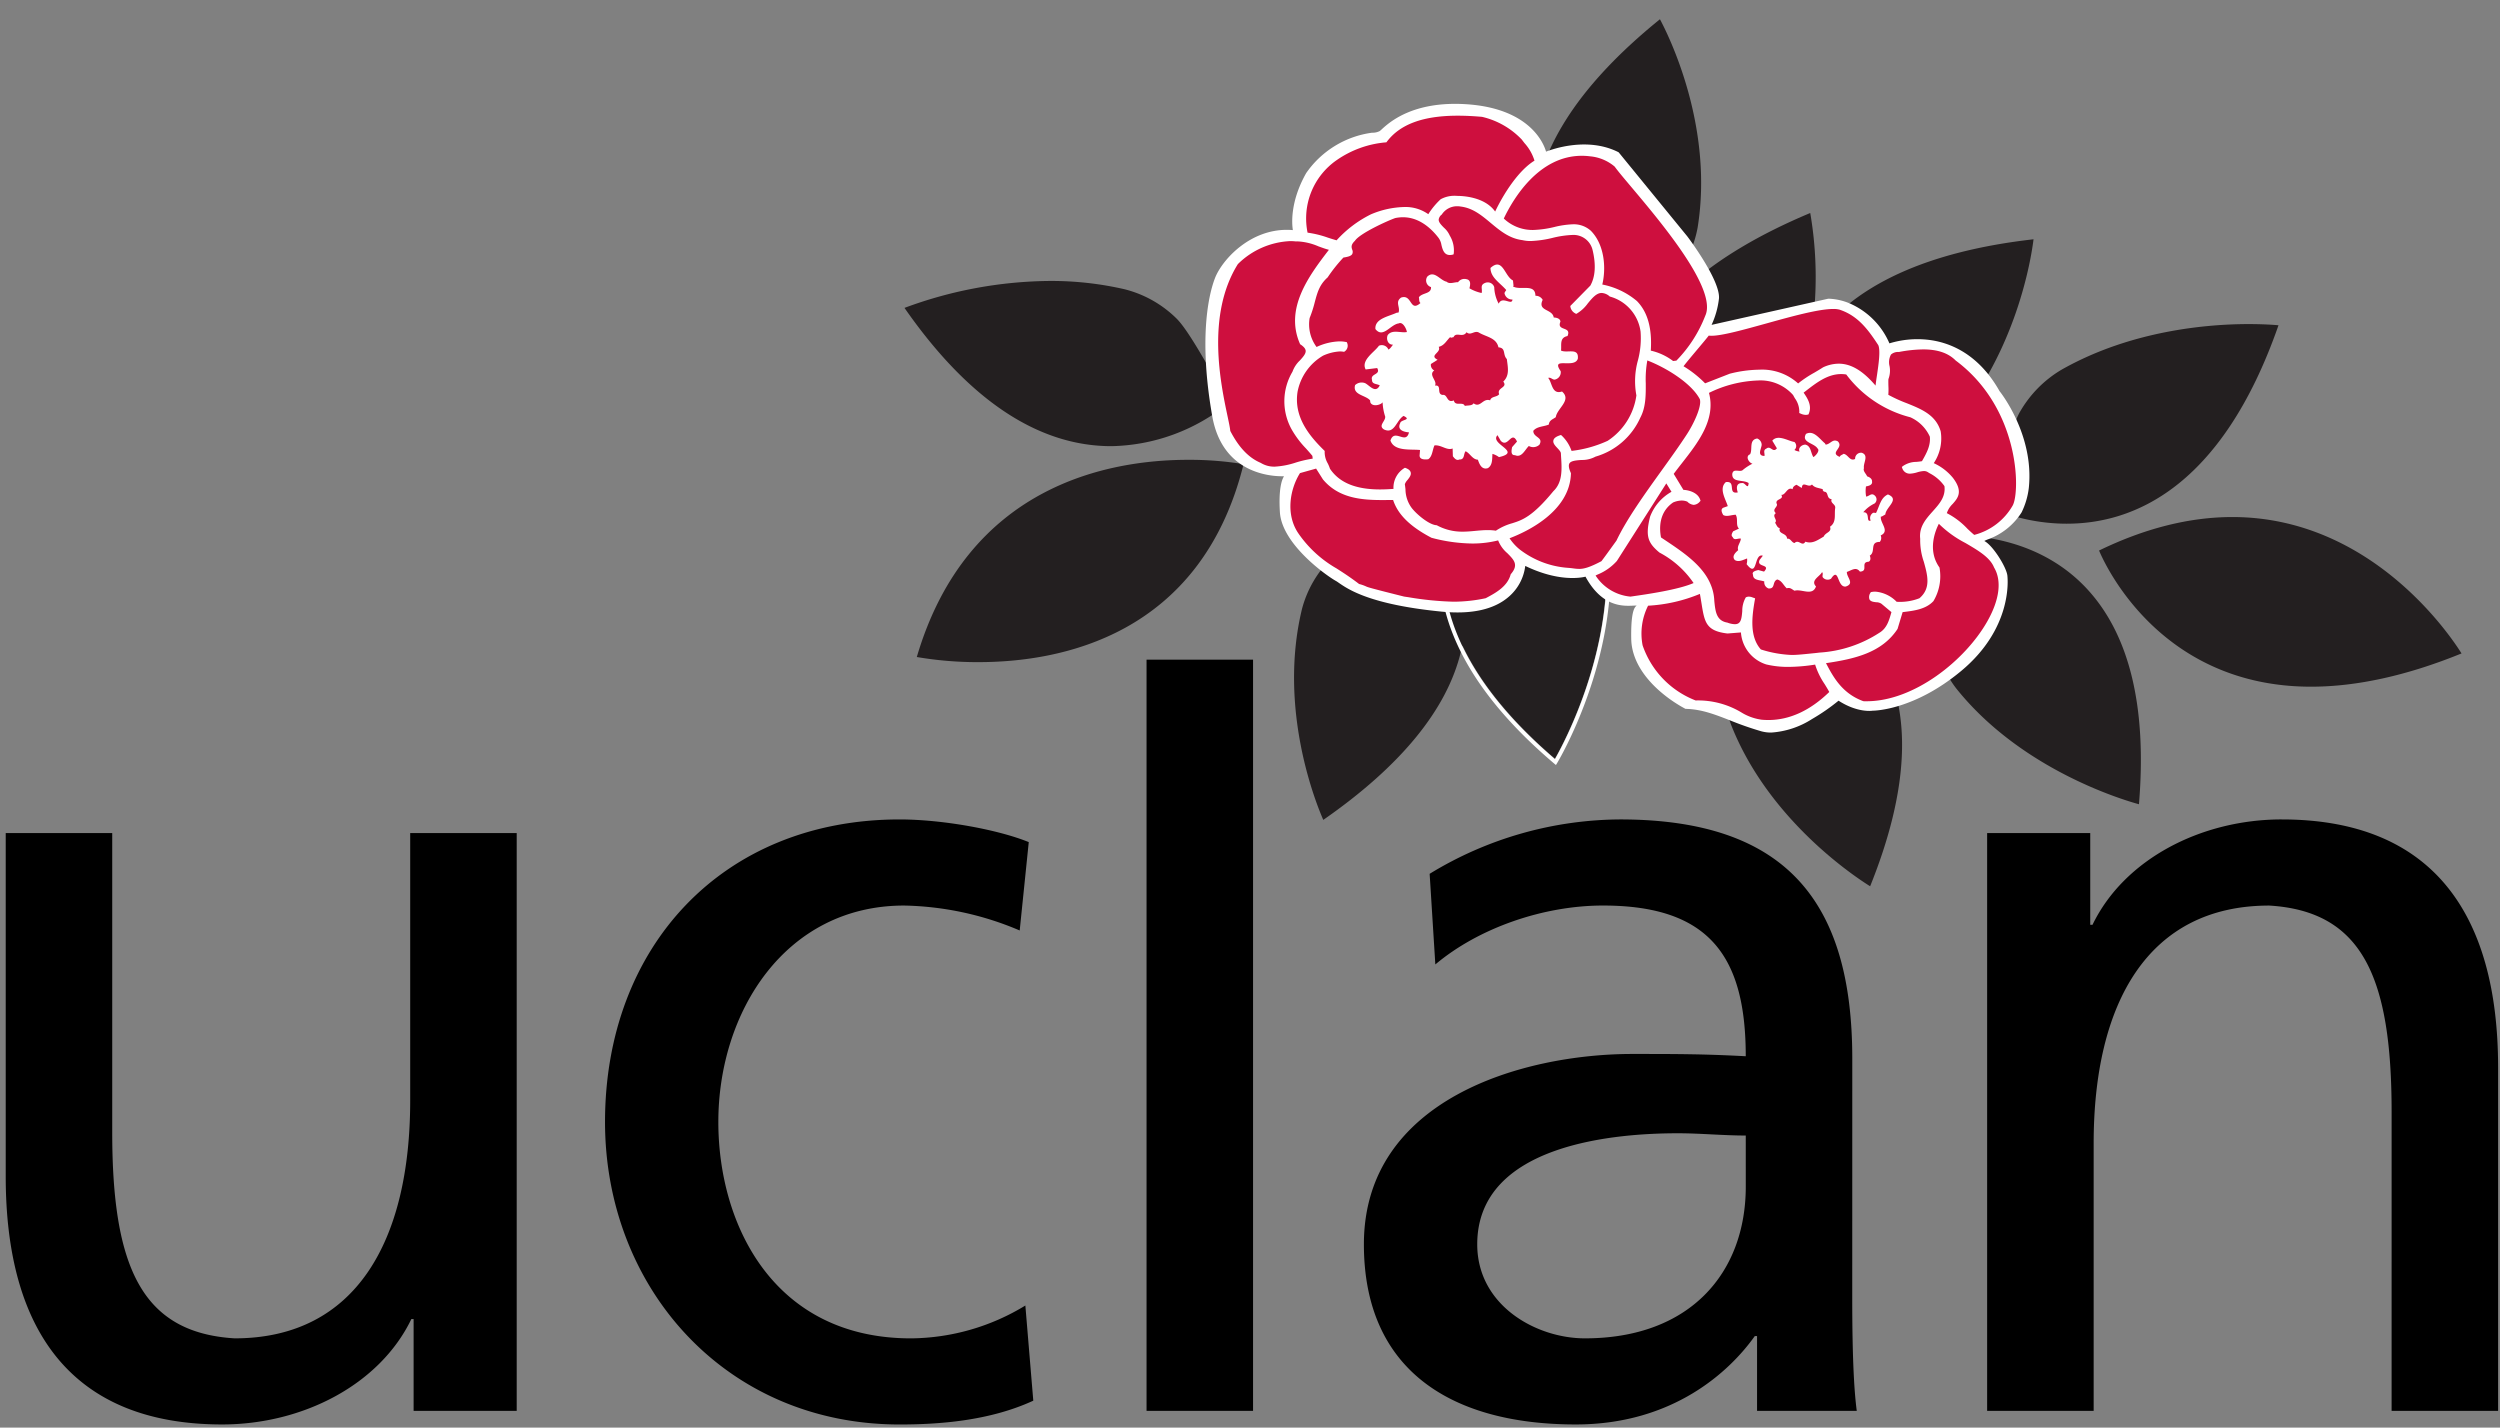 <?xml version="1.0"?>
<svg xmlns="http://www.w3.org/2000/svg" id="svg4281" width="1098px" height="627px" viewBox="-0.029 0 450.057 257">
  <rect x="-0.029" y="0" width="450.057" height="257" fill="#808080" stroke="none"/>
  <defs>
    <style>
      .cls-1 {
        fill: #231f20;
      }

      .cls-2 {
        fill: #fff;
      }

      .cls-3 {
        fill: #ce0f3e;
      }
    </style>
  </defs>
  <title>University_of_Central_Lancashire_Logo</title>
  <g id="layer1">
    <g>
      <path class="cls-1" d="M336.639,159.549c-2.688-1.669-18.367-11.979-25.072-29.178a18.831,18.831,0,0,1-.784-10.316c.441-2.456,3.122-7.716,5.487-12.357.746-1.463,1.476-2.9,2.125-4.215,2.02.437,13.985,3.455,20.179,14.642C344.24,128.36,343.589,142.295,336.639,159.549ZM238.193,147.6c-1.271-2.89-8.2-19.906-3.838-37.958a19.925,19.925,0,0,1,5.289-9.133c1.775-1.839,6.993-4.846,11.6-7.5,1.463-.843,2.9-1.669,4.2-2.442a30.022,30.022,0,0,1,4.268,5.723l.53.912.208-1.034A35.774,35.774,0,0,1,271.1,77.716c1.141.829,2.4,1.716,3.685,2.622,4.138,2.917,8.828,6.223,10.3,8.173a18.788,18.788,0,0,1,3.875,9.521c1.74,18.643-7.46,35.724-9.071,38.548-7.43-6.365-12.867-12.89-16.163-19.4l-.493-.975-.253,1.063C260.5,127.684,252.167,137.889,238.193,147.6Zm146.838-2.816c-3.089-.844-21.285-6.318-32.89-20.846a18.877,18.877,0,0,1-3.835-9.6c-.309-2.46.705-8.221,1.6-13.3.28-1.588.554-3.144.784-4.57.339-.025.951-.059,1.773-.059,4.337,0,15.292.949,23.337,9.735C383.382,114.423,386.486,127.423,385.031,144.788Zm30.981-21.164c-26.873,0-36.911-21.547-38.164-24.512,8.222-4,16.295-6.029,24-6.029,25,0,39.273,21.375,41.255,24.553-9.748,3.974-18.858,5.988-27.086,5.988ZM176.151,119.2a64.533,64.533,0,0,1-11.135-.923c9.085-30.872,34.481-35.5,48.853-35.5a60.5,60.5,0,0,1,9.975.781c-7.7,31-33.155,35.64-47.69,35.64Zm195.9-24.921a34.344,34.344,0,0,1-13.555-2.8c.375-1.407.762-2.948,1.156-4.521,1.256-5,2.68-10.674,3.977-12.849a20.877,20.877,0,0,1,7.511-7.581c12.6-7.123,26.5-8.187,33.663-8.187,2.606,0,4.5.138,5.351.214-10.294,29.5-26.384,35.722-38.1,35.722Zm-75.814-3.611c-1.037-1.7-6.586-11.613-3.036-23.368,3.5-11.6,14.49-21.342,32.655-28.955a68.009,68.009,0,0,1,.083,22.531l.721.3c6.973-9.829,20.226-15.917,39.394-18.1-.389,3.2-3.127,21.4-16.109,35.223a21.391,21.391,0,0,1-9.229,5.541c-2.472.779-8.508.958-13.833,1.114-1.683.05-3.332.1-4.841.163a29.866,29.866,0,0,1-.731-7.687l-.747-.21a21.072,21.072,0,0,1-6.735,7c-2.134,1.427-7.862,3.281-12.917,4.917C299.278,89.656,297.684,90.172,296.232,90.664ZM200.044,80.32c-13.224,0-25.753-8.375-37.246-24.892a76.617,76.617,0,0,1,26.217-4.851,58.754,58.754,0,0,1,13.428,1.5,20.4,20.4,0,0,1,9.231,5.169c1.819,1.72,4.686,6.762,7.215,11.21.8,1.409,1.586,2.79,2.324,4.044a34.349,34.349,0,0,1-21.167,7.82ZM286,61.5c-1.5-1.324-9.972-9.333-9.953-21.693.019-11.92,7.673-24.146,22.752-36.342,1.489,2.778,9.74,19.229,6.781,37.526A19.843,19.843,0,0,1,301,50.457c-1.632,1.958-6.612,5.331-11.008,8.306C288.6,59.708,287.235,60.633,286,61.5Z"/>
      <path class="cls-2" d="M289.7,97.963a19.545,19.545,0,0,0-4.023-9.9c-1.544-2.045-6.083-5.245-10.474-8.339-1.377-.97-2.723-1.919-3.926-2.8l-.219-.16-.209.173c-.117.1-11.636,9.768-11.743,24.838-.084,11.978,6.865,23.984,20.655,35.687l.311.265.213-.349C280.4,137.191,291.621,118.529,289.7,97.963Zm-9.8,38.7c-13.41-11.474-20.171-23.205-20.092-34.872.093-13.64,9.753-22.774,11.285-24.137,1.148.834,2.416,1.728,3.711,2.641,4.145,2.921,8.841,6.231,10.319,8.189a18.842,18.842,0,0,1,3.885,9.546C290.76,116.807,281.422,134,279.9,136.659Z"/>
    </g>
    <path class="cls-2" d="M359.938,70.415c-3.851-6.829-9.075-8.792-12.78-9.236a17.21,17.21,0,0,0-7.048.634,13.734,13.734,0,0,0-6.863-7.062,10.53,10.53,0,0,0-4.144-.979l-21.009,4.713a15.51,15.51,0,0,0,1.334-4.773c.224-3.274-5.46-10.837-5.706-11.163L291.386,27.442l-.052-.042c-5.556-2.817-11.9-.552-13.038-.1-.338-1.219-2.715-7.833-14.492-8.546-9.5-.571-13.71,3.265-15.091,4.526a4.059,4.059,0,0,1-.369.318,2.738,2.738,0,0,1-1.318.293h-.048a17.215,17.215,0,0,0-11.861,7.265c-2.976,5.248-2.56,9.3-2.4,10.27-.377-.033-.746-.049-1.111-.049-6.377,0-11.111,4.863-12.682,8.158-.388.814-3.7,8.444-.718,25.4,1.858,10.554,10.935,10.853,12.917,10.8-.387.6-1,2.25-.742,6.474.357,5.8,8.476,11.484,10.06,12.362.146.081.326.2.553.361,1.7,1.171,5.67,3.915,18.513,5.177,5.392.533,9.473-.385,12.123-2.72a8.7,8.7,0,0,0,2.922-5.51c6.017,2.914,10.067,2.13,10.843,1.935,2.978,5.481,6.746,5.3,8.576,5.218.213-.01.48-.023.656-.012a.765.765,0,0,0-.153.113c-.615.577-.9,2.552-.844,5.873.069,4.031,2.718,7.241,4.926,9.225a24.71,24.71,0,0,0,4.809,3.364l.069.017c2.843.064,5.244,1,8.024,2.087a57.271,57.271,0,0,0,5.587,1.949,6.609,6.609,0,0,0,1.78.231,15.491,15.491,0,0,0,7.358-2.44,35.824,35.824,0,0,0,4.768-3.3c3.447,2.229,6.065,1.818,6.147,1.8h.01c.3,0,7.449-.09,15.937-7.163,9.087-7.566,8.405-16.2,8.3-17.157-.17-1.511-2.552-5.334-4.071-6.183a.691.691,0,0,1-.076-.049,4.5,4.5,0,0,1,.645-.289,11.962,11.962,0,0,0,6.063-4.86,13.651,13.651,0,0,0,1.294-4.37C366.232,78.231,359.986,70.469,359.938,70.415Z"/>
    <path class="cls-3" d="M318.313,129.62q-.58,0-1.176-.053a9.372,9.372,0,0,1-3.768-1.368,15.171,15.171,0,0,0-8.144-2.1,16.287,16.287,0,0,1-9.549-9.927,11.17,11.17,0,0,1,.988-7.131,28.342,28.342,0,0,0,9.33-2.127c.111.614.2,1.176.284,1.69.551,3.42.8,4.98,4.677,5.441l2.424-.191a6.523,6.523,0,0,0,4.563,5.761,16.7,16.7,0,0,0,3.994.44,32.153,32.153,0,0,0,4.8-.412,13.287,13.287,0,0,0,1.7,3.495c.288.468.586.951.847,1.436C325.833,127.922,322.142,129.62,318.313,129.62Zm17.705-3.375c-.2,0-.4,0-.6-.013-3.852-1.4-5.45-4.412-6.727-6.848,5.2-.771,10.064-1.886,12.882-6.161l.913-3.027.056-.007c2.027-.246,4.122-.5,5.494-1.979a8.744,8.744,0,0,0,1.1-5.977l-.012-.066-.039-.055c-2.185-3.112-.664-6.681-.076-7.816a19.59,19.59,0,0,0,4.781,3.456c2.28,1.332,4.434,2.591,5.154,4.4,1.429,2.384.992,5.814-1.208,9.7-4,7.073-13.22,14.389-21.724,14.389Zm-13.507-8.337a20.746,20.746,0,0,1-5.547-.995c-2.042-2.3-1.628-5.821-1.076-8.945l.045-.255-.425-.146a1.892,1.892,0,0,0-.689-.16,1.287,1.287,0,0,0-.456.085l-.084.031-.054.073a4.827,4.827,0,0,0-.606,2.41c-.124,1.466-.255,2.365-1.339,2.365a4.167,4.167,0,0,1-1.342-.288c-1.989-.332-2.157-1.987-2.353-3.9a8.331,8.331,0,0,0-.657-2.963c-1.4-3.423-4.929-5.786-8.039-7.871l-.9-.6c-.311-1.64-.4-4.521,2.182-6.294a4.113,4.113,0,0,1,1.542-.346,2.71,2.71,0,0,1,1.017.2,1.823,1.823,0,0,0,1.15.578,1.561,1.561,0,0,0,1.108-.6l.122-.128-.054-.168c-.389-1.228-1.839-1.735-3.033-1.809l-1.746-2.873c.481-.652,1-1.312,1.521-1.981,2.862-3.662,6.1-7.8,4.828-12.6a21.593,21.593,0,0,1,8.773-2.23,7.841,7.841,0,0,1,6.379,2.63c.078.163.2.372.321.581a4.112,4.112,0,0,1,.788,2.43l-.012.211.194.083a2.392,2.392,0,0,0,.965.256,1.549,1.549,0,0,0,.354-.042l.148-.035.059-.141c.614-1.464-.223-2.747-.932-3.786l.4-.308c1.927-1.492,3.92-3.035,6.359-3.035a5.832,5.832,0,0,1,.917.073,20.87,20.87,0,0,0,11.525,7.7,6.978,6.978,0,0,1,3.521,3.492c.163,1.515-.508,2.85-1.417,4.415-.321.062-.653.095-.982.128a4.268,4.268,0,0,0-2.485.782l-.159.138.075.2a1.405,1.405,0,0,0,1.395,1,5.139,5.139,0,0,0,1.247-.224A5.131,5.131,0,0,1,346.3,84.8a1.278,1.278,0,0,1,.687.174l.34.212a7.386,7.386,0,0,1,2.688,2.325c.241,1.915-.9,3.187-2.1,4.533-1.232,1.376-2.506,2.8-2.263,4.958a11.743,11.743,0,0,0,.651,4.131c.679,2.449,1.319,4.762-.789,6.565a9.6,9.6,0,0,1-4.105.635,6.088,6.088,0,0,0-3.826-1.825,3.7,3.7,0,0,0-.684.063l-.144.027-.067.128a1.321,1.321,0,0,0-.17,1.176c.212.4.72.458,1.212.515a1.716,1.716,0,0,1,.936.267l1.807,1.513-.039.134c-.393,1.382-.8,2.81-2.166,3.605a22.223,22.223,0,0,1-10.721,3.542l-.736.085-.755.076C324.489,117.8,323.455,117.908,322.511,117.908Zm-60.876-9.588a56.242,56.242,0,0,1-8.1-.806l-.783-.113c-6.373-1.594-6.586-1.7-6.856-1.831a7.115,7.115,0,0,0-1.257-.437c-1.608-1.234-2.921-2.074-4.08-2.815a20.965,20.965,0,0,1-6.872-6.33C231.365,92.56,232.217,88,234,85.169l2.9-.812,1.229,1.947c2.852,3.432,7.037,3.717,10.739,3.717.546,0,1.093-.007,1.636-.014l.258,0c.859,2.625,3.063,4.792,6.913,6.806A29.681,29.681,0,0,0,265,97.846a18.888,18.888,0,0,0,4.67-.561,5.857,5.857,0,0,0,1.653,2.3c1.205,1.213,2.076,2.089.656,3.743l-.044.051-.018.064c-.608,2.192-2.762,3.333-4.492,4.25A27.781,27.781,0,0,1,261.635,108.32Zm31.856-.915a8.368,8.368,0,0,1-6.28-3.8l.313-.153a9.461,9.461,0,0,0,3.521-2.464l8.9-13.965.933,1.511a8.614,8.614,0,0,0-3.854,4.482c-.893,3.57-.361,4.74,1.685,6.456a17.05,17.05,0,0,1,6.147,5.49c-2.776,1.212-8.392,2.017-11.143,2.411Zm-9.232-4.989a7.922,7.922,0,0,1-1.027-.088c-.324-.042-.677-.087-1.095-.111a16.067,16.067,0,0,1-8.614-3.327,9,9,0,0,1-1.8-1.99c2.969-1.123,10.862-4.758,11.05-11.657l0-.068-.028-.062c-.355-.794-.437-1.363-.24-1.691.285-.479,1.24-.549,2.164-.617a5.059,5.059,0,0,0,2.529-.6,12.709,12.709,0,0,0,8.069-7.017c1-1.871.989-4.051.98-6.16a19.022,19.022,0,0,1,.281-4.141c3.676,1.428,8.021,4.229,9.452,6.978.4,1.348-1.2,4.579-2.313,6.287-1.321,2.037-2.889,4.217-4.549,6.526-3.089,4.3-6.283,8.741-8.146,12.643-1.63,2.261-2.388,3.3-2.706,3.706C286.083,102.178,285.083,102.416,284.259,102.416Zm71.12-6.122c-.32-.257-.741-.649-1.221-1.1a13.619,13.619,0,0,0-3.714-2.815,4.056,4.056,0,0,1,1.048-1.652c.921-1.042,1.964-2.224.023-4.736a9.629,9.629,0,0,0-3.423-2.614,7.983,7.983,0,0,0,1.245-5.737c-.881-2.953-3.432-3.978-6.132-5.062a25.919,25.919,0,0,1-3.293-1.505,12.134,12.134,0,0,0,.017-1.569c-.01-.463-.023-1.09.006-1.26l0-.007a4.294,4.294,0,0,0,.2-2.321,2.884,2.884,0,0,1,.253-2.085,1.9,1.9,0,0,1,1.421-.463,24.3,24.3,0,0,1,4.383-.466c2.605,0,4.521.657,5.855,2.008,11.578,8.618,11.616,23.561,10.264,26.075A11.189,11.189,0,0,1,355.379,96.294ZM263.3,95.711a9.525,9.525,0,0,1-4.643-1.134l-.056-.029-.062,0c-1.284-.088-3.471-1.884-4.411-3.082a5.709,5.709,0,0,1-1.138-3.373c-.034-.3-.069-.611-.115-.921a2.234,2.234,0,0,1,.481-.766c.348-.44.706-.894.568-1.383-.091-.326-.386-.577-.9-.768l-.13-.048-.12.067a4.136,4.136,0,0,0-1.944,3.737c-.892.067-1.687.1-2.421.1-4.386,0-7.334-1.222-9.014-3.734a6.748,6.748,0,0,0-.4-.959,4.059,4.059,0,0,1-.555-2.094l.01-.138-.1-.1c-2.75-2.695-5.47-6.052-4.795-10.521a9.639,9.639,0,0,1,4.594-6.536,8.371,8.371,0,0,1,3.029-.763,3.994,3.994,0,0,1,.648.052l.1.018.093-.053a1.242,1.242,0,0,0,.47-1.531l-.059-.155-.162-.033a5.865,5.865,0,0,0-1.149-.109,10.465,10.465,0,0,0-4.135,1.009,6.831,6.831,0,0,1-1.249-5.207,21.074,21.074,0,0,0,.927-2.871c.469-1.75.839-3.134,2.317-4.45a27.316,27.316,0,0,1,2.759-3.487l.078-.082c.959-.146,1.392-.316,1.581-.618a.912.912,0,0,0,0-.807c-.134-.424-.271-.863.492-1.591.828-1.3,5.754-3.565,7.244-4.091a6.738,6.738,0,0,1,1.4-.151c2.912,0,5.068,1.988,6.363,3.655a2.865,2.865,0,0,1,.563,1.324c.2.811.458,1.821,1.521,1.821a2.047,2.047,0,0,0,.48-.062l.17-.041.048-.168a5.094,5.094,0,0,0-.713-3.22A4.023,4.023,0,0,0,259.923,41c-.5-.509-.972-.989-.954-1.471a1.334,1.334,0,0,1,.55-.9,3.274,3.274,0,0,1,2.8-1.5,3.571,3.571,0,0,1,.629.056c2.179.275,3.739,1.577,5.393,2.956s3.35,2.793,5.688,3.088a6.405,6.405,0,0,0,1.51.162,19.379,19.379,0,0,0,3.933-.568,17.615,17.615,0,0,1,3.519-.523A3.523,3.523,0,0,1,286.67,45c.638,2.64.5,4.808-.4,6.414l-3.608,3.669.014.14a1.65,1.65,0,0,0,.891,1.2l.14.086.147-.071a6.635,6.635,0,0,0,1.969-1.834c.795-.958,1.546-1.864,2.483-1.864a2.344,2.344,0,0,1,1.426.607l.048.038.059.016a7.593,7.593,0,0,1,5.469,6.277,15.523,15.523,0,0,1-.463,5.161,14,14,0,0,0-.287,6.342,11.67,11.67,0,0,1-5.171,8.176,21.652,21.652,0,0,1-6.5,1.818,6.913,6.913,0,0,0-1.775-2.758l-.128-.111-.161.052c-.724.234-1.106.521-1.2.9-.131.506.291.957.7,1.394.314.336.671.717.644,1l.026.46c.154,2.312.313,4.7-1.377,6.309-3.8,4.631-5.636,5.213-7.412,5.776a10.126,10.126,0,0,0-2.939,1.341,9.545,9.545,0,0,0-1.479-.107c-.742,0-1.486.07-2.207.138C264.836,95.64,264.073,95.711,263.3,95.711ZM229.425,84.006a4.577,4.577,0,0,1-2.488-.675c-2.174-.915-3.956-2.792-5.488-5.755-.047-.549-.235-1.439-.492-2.653-1.25-5.911-3.852-18.211,1.856-27.375a14.268,14.268,0,0,1,9.417-4.142,9.036,9.036,0,0,1,1.028.058c.146,0,.243-.005.339-.005a10.7,10.7,0,0,1,3.707.883c.615.226,1.248.458,1.9.631-3.659,4.742-7.979,10.584-5.216,16.913l.036.081.072.049c.576.384.878.746.923,1.105.067.545-.468,1.138-1.035,1.766a5.163,5.163,0,0,0-1.334,2.025,10.42,10.42,0,0,0-.126,10.441,17.162,17.162,0,0,0,2.556,3.387c.391.438.781.877,1.15,1.328l.057.5a20.513,20.513,0,0,0-3.033.7,14.6,14.6,0,0,1-3.826.74Zm108.19-14.587c-2.295-2.69-4.416-3.949-6.637-3.949a6.739,6.739,0,0,0-2.814.66c-.562.363-1.094.675-1.621.985a20.173,20.173,0,0,0-2.867,1.913,9.668,9.668,0,0,0-6.97-2.477,22.548,22.548,0,0,0-5.345.728l-4.431,1.73a19.65,19.65,0,0,0-3.885-3.075c.477-.636,1.557-1.921,2.524-3.073.888-1.056,1.668-1.984,2.016-2.443a3.761,3.761,0,0,0,.488.028c1.894,0,5.732-1.066,9.8-2.194,4.654-1.292,9.467-2.629,12.133-2.629a4.286,4.286,0,0,1,1.125.122c3.3,1.094,5.116,3.545,6.979,6.4.411.972.051,3.421-.238,5.39C337.765,68.236,337.671,68.878,337.615,69.418Zm-36.447-4.427a10.45,10.45,0,0,0-4.015-1.87c.251-4.032-.569-6.954-2.5-8.929a13.758,13.758,0,0,0-6.232-2.972c.723-3.016.386-7.216-2.071-9.687a4.575,4.575,0,0,0-3.223-1.156,16.347,16.347,0,0,0-3.32.483,18.578,18.578,0,0,1-3.856.54,7.5,7.5,0,0,1-5.263-2.062c1.694-3.554,6.276-11.292,14.043-11.292a11.866,11.866,0,0,1,1.48.094,7.934,7.934,0,0,1,4.438,1.851c.547.765,1.635,2.056,3.012,3.691,5.431,6.449,15.539,18.455,13.288,23.177a23.828,23.828,0,0,1-5.191,8.062ZM240.586,43.263c-.523-.146-1.041-.312-1.559-.479a18.285,18.285,0,0,0-3.663-.9A12.764,12.764,0,0,1,240.644,28.8a18.2,18.2,0,0,1,8.77-3.168l.139-.008.083-.111c2.375-3.154,6.55-4.687,12.763-4.687,1.321,0,2.753.068,4.375.209a14.363,14.363,0,0,1,7.155,4.092c.153.206.319.42.485.634a8.382,8.382,0,0,1,1.8,3.16c-2.841,1.731-5.521,5.879-7.082,9.162-1.858-2.606-5.686-2.818-6.866-2.818a5.2,5.2,0,0,0-2.938.6,13.327,13.327,0,0,0-2.231,2.693,7.1,7.1,0,0,0-4.371-1.289,16.257,16.257,0,0,0-5.954,1.314A20.75,20.75,0,0,0,240.586,43.263Z"/>
    <path class="cls-2" d="M338.692,93.007l.683-.39c.1-1.345,2.683-2.718.467-3.606-1.314.592-1.477,2.024-2.143,3.331-.209.017-.463-.143-.662.073a1.076,1.076,0,0,0-.3,1.3c-.927.331-.007-1.537-1.331-1.5a5.909,5.909,0,0,1,2.024-1.571.93.93,0,0,0,.056-1.422c-.613-.571-.969.094-1.564.178a5.39,5.39,0,0,1-.031-1.833c.394-.07,1.209-.23,1.091-.881.031-.484-.422-.787-.888-.934-.171-.463-.784-.937-.568-1.474-.178-.927.944-2.286-.376-2.766a1.064,1.064,0,0,0-1.216,1.108c-.951.495-1.237-.784-2.073-.923-.216.178-.61.247-.7.554-1.937-.794.819-1.6-.334-2.791-.965-.526-1.32.5-2.192.585l-.132-.233c-.965-.784-2.021-2.442-3.411-1.7-.9,1.547,1.474,1.627,2.073,2.62.5.383-.334,1.324-.739,1.554-.5-.739-.411-2.024-1.463-2.244-.645.007-1.355.617-1.028,1.251a2.513,2.513,0,0,1-.93-.286.965.965,0,0,0,0-1.439c-1.132-.174-2.976-1.435-3.982-.24l.829,1.376c-.732.934-1.115-.592-1.906.063-.651.268-.216.9-.338,1.324l-.352-.052c-.85-.233-.223-1.261-.143-1.927a1.233,1.233,0,0,0-.815-1.174c-1.523.251-.777,1.934-1.265,2.826l-.24.139c-.589.544.216,1.519.676,1.571a8.337,8.337,0,0,0-1.819,1.192c-.6.345-1.641-.394-1.829.638-.091,1.641,1.948.99,2.944,1.655-.1,1.345-.631-.153-1.185.007-1.143-.014-.993,1.035-.766,1.676-1.93.387-.192-2.1-2.15-1.854-1.3,1.157-.045,3.059.345,4.327l-.714.254c-.669.226-.355.923-.1,1.345.6.373,1.5-.035,2.24-.049.488.8-.049,1.881.589,2.491l-1.049.495c-.132.233-.477.739-.08,1.031.268.714.962.164,1.467.286-.021.679-.746,1.355-.477,2.073-.491.436-1.219,1.108-.6,1.784.693.425,1.495-.035,2.2-.289a2.7,2.7,0,0,1-.08,1.024c2.052,2.683,1.247-2.045,2.92-1.516l-.575.742c-.665,1.408,2.1.7.791,2.115l-1.035-.279c-.331.084-1.258.254-.948.854-.017,1.038,1.261.92,2.028,1.2a1.169,1.169,0,0,0,.763,1.261c1.293.084.606-1.226,1.561-1.617.822.2,1.125,1.056,1.718,1.589.634-.209.923.192,1.4.435,1.286-.376,3.223,1.035,3.864-.773-1.049-1.1.7-1.787,1.087-2.575.265.261,0,.62.118.909a1.11,1.11,0,0,0,1.512.268c1.467-2.23,1.035,1.617,2.641,1.418,1.672-.547.129-1.669.2-2.631.815-.265,1.659-1,2.345-.056,1.638-.066,0-1.7,1.571-1.777.429-.192.355-.766.206-1.1,1.143-.7-.084-2.467,1.8-2.47a1.089,1.089,0,0,0,.164-1.167c1.735-.791-.181-2.265.038-3.421Zm-57.7-29.9c.122-1.021-.314-2.313,1.167-2.61.787-1.833-2.017-.815-1.279-2.585,0-.561-.728-.753-1.2-.753-.237-1.6-2.982-1.094-1.99-3.178a1.433,1.433,0,0,0-1.307-.735c-.024-2.293-2.784-.892-4.042-1.693l.1-.122-.1-.941c-1.543-.763-1.819-4.261-4.049-2.251.021,1.735,1.634,2.6,2.836,3.969-.091.233-.418.443-.265.76a1.381,1.381,0,0,0,1.39.951c-.1,1.188-1.833-.728-2.484.753a6.7,6.7,0,0,1-.8-2.982,1.22,1.22,0,0,0-1.655-.753c-1.007.4-.4,1.115-.62,1.812a7.344,7.344,0,0,1-2.192-.85c.122-.463.362-1.446-.477-1.624a1.412,1.412,0,0,0-1.571.526c-.645-.031-1.53.415-2.052-.084-1.2-.244-2.226-2.136-3.488-.916a1.245,1.245,0,0,0,.672,1.881c.084,1.275-1.582.976-2.185,1.836.1.324-.031.784.289,1.028-1.965,1.749-1.467-1.669-3.495-.972-1.132.812-.1,1.69-.456,2.686l-.348.042c-1.439.679-3.968,1.049-3.815,2.934,1.362,1.742,2.707-.833,4.205-1.017.718-.369,1.4,1,1.46,1.557-1.146.2-2.627-.519-3.446.537-.328.711.028,1.787.955,1.732-.258.31-.5.735-.836.885a1.279,1.279,0,0,0-1.711-.686c-.8,1.16-3.272,2.585-2.383,4.268l2.073-.254c.725,1.258-1.293.948-.927,2.132-.024.847.948.669,1.4,1.007l-.254.366c-.725.819-1.613-.362-2.359-.773a1.719,1.719,0,0,0-1.833.338c-.5,1.794,1.892,1.784,2.7,2.753l.035.328c.334.913,1.92.495,2.216.01a9.513,9.513,0,0,0,.467,2.575c.091.833-1.338,1.624-.209,2.324,1.909.888,2.209-1.669,3.519-2.446,1.547.767-.512.624-.61,1.307-.62,1.254.7,1.592,1.582,1.655-.557,2.313-2.6-.8-3.338,1.474.693,1.99,3.617,1.519,5.327,1.7l-.073.906c-.08.847.913.84,1.544.763.763-.488.749-1.662,1.125-2.491,1.209-.146,2.209.962,3.272.554l.042,1.394c.2.254.62.878,1.171.585,1,.049.707-.986,1.118-1.481.8.348,1.216,1.477,2.216,1.519.258.756.676,1.881,1.8,1.519.875-.554.749-1.662.822-2.568a3.639,3.639,0,0,1,1.174.585c4.272-.969-1.784-2.359-.265-3.948l.578,1c1.324,1.408,1.937-1.976,2.934.146l-.881,1c-.07.4-.355,1.5.512,1.449,1.226.526,1.763-.944,2.5-1.652a1.625,1.625,0,0,0,1.906-.233c.773-1.383-1.136-1.261-1.1-2.5.665-.812,1.843-.728,2.791-1.125.084-.8.714-.927,1.254-1.331.23-1.6,2.927-3.045,1.118-4.62-1.857.62-1.76-1.634-2.491-2.442.449-.164.735.3,1.143.307a1.337,1.337,0,0,0,1.108-1.533c-1.871-2.686,2.474-.362,3.087-2.23C284.245,62.489,282.1,63.646,280.99,63.109Z"/>
    <path class="cls-3" d="M271.237,64.639c-.791-.8-.1-2-1.512-2.108-.376-1.753-2.2-1.864-3.512-2.658-.812-.46-1.505.634-2.226-.063-.693,1.094-1.885-.16-2.352.9-.178-.031-.5.23-.585-.038-.686.645-1.052,1.53-2.08,1.77.53,1.056-1.812,1.509-.2,2.324l-1.2.76a1.1,1.1,0,0,0,.6,1.16c-1.132.812.62,1.885.129,2.732,1.324-.164.223,1.484,1.355,1.679.972-.171.7,1.54,2.038.986.244,1.146,1.648.136,1.976.99.575-.125,1.289.01,1.582-.47,1.213.913,1.641-.986,2.979-.533.206-.756,1.219-.544,1.624-1.1-.484-1.23,1.624-1.15.742-2.275C271.8,67.541,271.4,66.078,271.237,64.639ZM330.35,91.457c.1-.725-.944-.85-.638-1.589-1.045-.122-.456-1.383-1.411-1.352-.028-.136-.328-.275-.153-.429-.7-.268-1.488-.227-1.979-.871-.645.728-1.711-.77-1.836.638l-.948-.585c-.383.167-.679.387-.7.808-.965-.523-1.244,1.073-2.035,1.014.53.878-1.063.659-.864,1.523.429.627-.958,1.007-.122,1.766-.794.557.408,1.206-.143,1.728.272.359.387.909.847.955-.324,1.16,1.258.826,1.32,1.92.638-.112.787.679,1.338.777.78-.76,1.373.756,1.955-.247,1.258.463,2.247-.31,3.293-.906.362-.829,1.491-.753,1.139-1.784C330.629,93.977,330.151,92.653,330.35,91.457Z"/>
    <path d="M206.376,253.991h19.173V118.753H206.376Zm-42.413-13.055c-24.682,0-34.675-20.4-34.675-38.957,0-19.787,12.034-38.96,33.452-38.96a55.54,55.54,0,0,1,20.8,4.488l1.631-15.909c-5.505-2.244-15.5-4.08-23.253-4.08-31.818,0-53.029,22.846-53.029,54.461,0,29.779,21.619,54.461,53.029,54.461,6.937,0,16.114-.613,24.069-4.286l-1.428-17.132A40.04,40.04,0,0,1,163.963,240.936ZM73.816,198.1c0,25.292-9.791,42.834-31.615,42.834-16.724-1.021-22.027-12.85-22.027-37.124V149.968H1v61.8c0,27.943,12.034,44.667,38.957,44.667,14.484,0,28.351-7.136,34.065-18.968h.408v16.522h18.56V149.968H73.816Zm259.608-7.544c0-28.354-12.038-43.04-41.814-43.04a66.269,66.269,0,0,0-34.27,9.791l1.024,16.316c7.745-6.526,19.375-10.606,30.183-10.606,19.177,0,25.7,9.181,25.7,27.131-7.55-.411-12.853-.411-20.4-.411-19.787,0-48.343,8.16-48.343,34.267,0,22.64,15.707,32.431,38.141,32.431,17.543,0,27.741-9.585,32.229-15.909h.408v13.463h17.95c-.408-3.059-.815-8.568-.815-20.4Zm-19.173,23.048c0,15.5-10,27.33-28.964,27.33-8.77,0-19.379-5.913-19.379-16.93,0-18.355,25.7-19.989,36.1-19.989,4.08,0,8.16.408,12.24.408Zm96.48-66.089c-14.484,0-28.351,7.139-34.061,18.971h-.408V149.966H357.7V253.99h19.177V205.856c0-25.3,9.787-42.834,31.615-42.834,16.724,1.017,22.023,12.85,22.023,37.12V253.99h19.173v-61.8C449.687,164.244,437.653,147.517,410.731,147.517Z"/>
  </g>
</svg>
